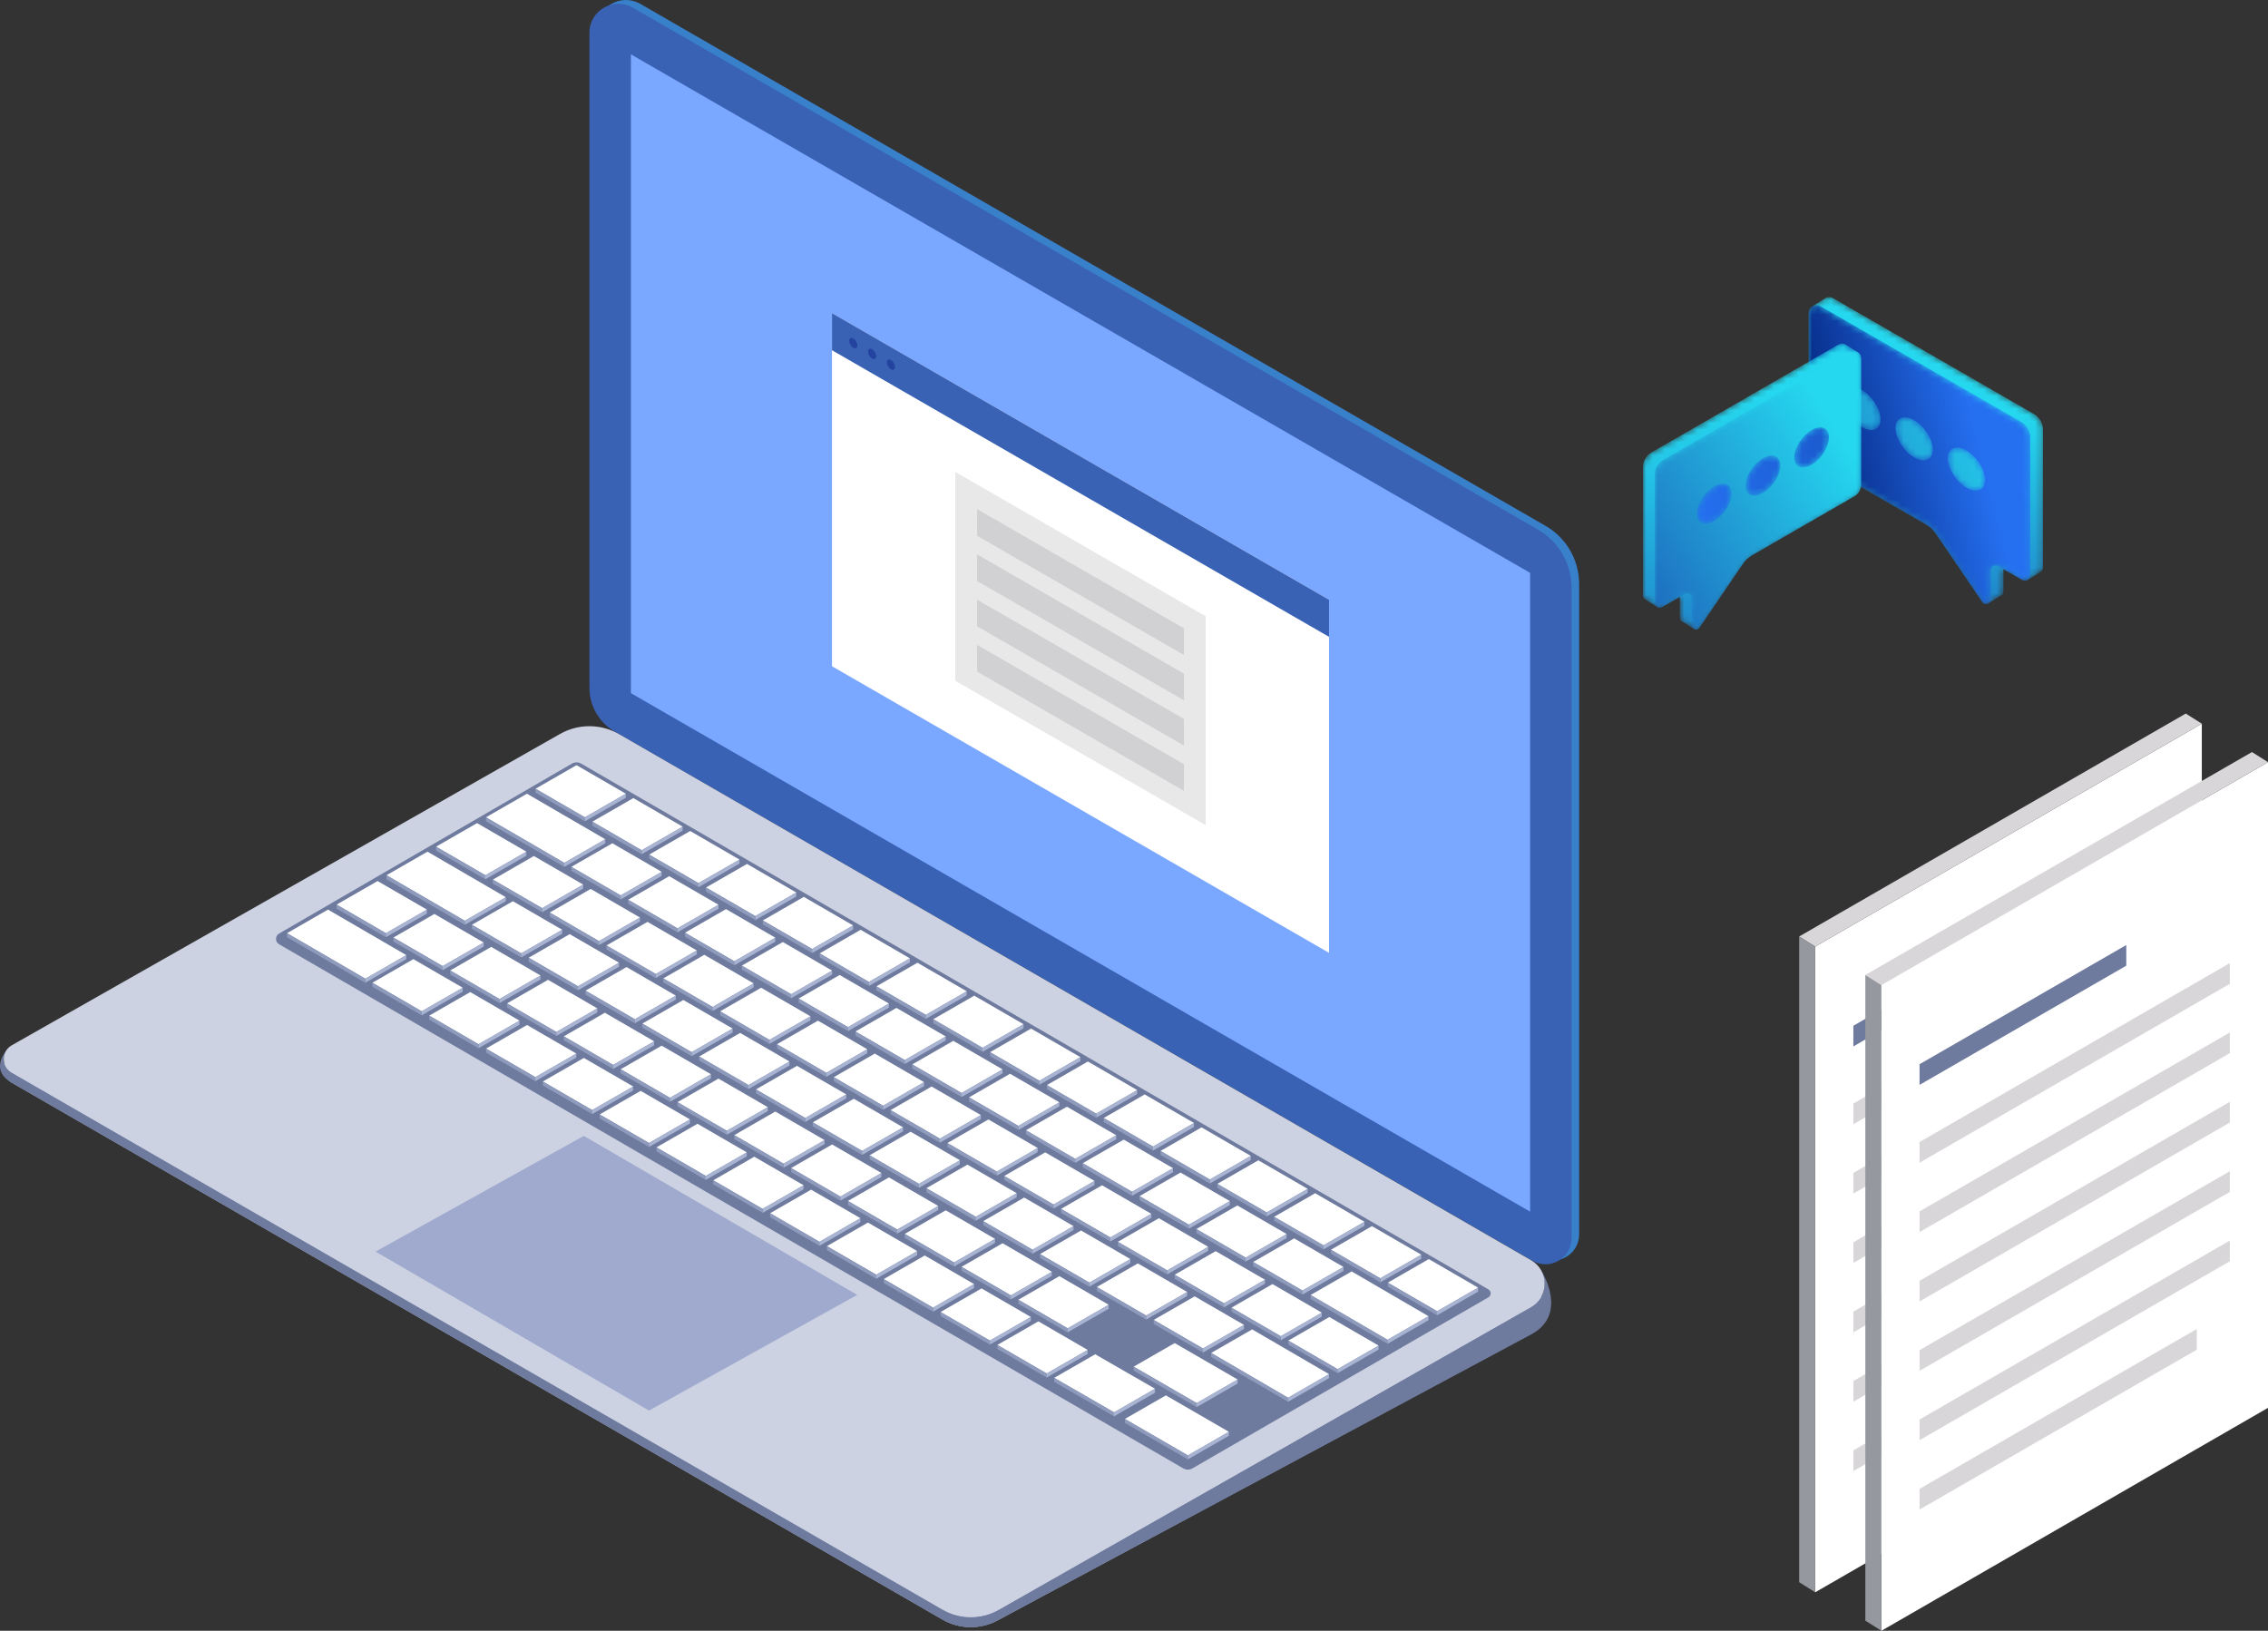 <?xml version="1.0" encoding="UTF-8"?>
<svg width="356px" height="256px" viewBox="0 0 356 256" version="1.1" xmlns="http://www.w3.org/2000/svg" xmlns:xlink="http://www.w3.org/1999/xlink">
    <rect x="0" y="0" width="356" height="256" fill="#333333" stroke="none"/>
    <title>release-notes-icon</title>
    <defs>
        <path d="M2.562,0.198 C2.534,0.212 2.511,0.23 2.484,0.246 C2.456,0.261 2.435,0.278 2.408,0.294 C2.382,0.309 2.358,0.326 2.332,0.342 C2.304,0.357 2.282,0.374 2.255,0.39 C2.227,0.406 2.206,0.422 2.178,0.438 C2.151,0.452 2.13,0.47 2.102,0.486 C2.074,0.502 2.052,0.518 2.026,0.535 C1.998,0.551 1.975,0.567 1.95,0.583 C1.922,0.599 1.899,0.615 1.874,0.631 C1.844,0.647 1.823,0.663 1.795,0.679 C1.768,0.695 1.747,0.711 1.72,0.727 C1.692,0.743 1.67,0.758 1.643,0.774 C1.615,0.79 1.594,0.806 1.566,0.825 C1.539,0.838 1.518,0.856 1.49,0.873 C1.462,0.888 1.44,0.904 1.414,0.921 C1.386,0.935 1.364,0.951 1.338,0.967 C1.31,0.983 1.288,0.999 1.26,1.017 C1.232,1.031 1.211,1.047 1.183,1.065 C1.156,1.079 1.134,1.095 1.108,1.112 C1.08,1.127 1.058,1.143 1.031,1.162 C1.003,1.176 0.981,1.192 0.953,1.21 C0.927,1.224 0.905,1.24 0.877,1.257 C0.849,1.272 0.828,1.288 0.801,1.305 C0.775,1.32 0.751,1.336 0.725,1.353 C0.697,1.368 0.676,1.384 0.648,1.401 C0.273,1.601 0,1.983 0,2.468 L0,23.755 C0,24.57 0.435,25.322 1.14,25.73 L18.41,35.689 C19.012,36.036 19.527,36.515 19.918,37.087 L27.259,47.885 C27.478,48.207 27.844,48.249 28.138,48.121 C28.167,48.112 28.187,48.084 28.214,48.074 C28.245,48.063 28.262,48.036 28.291,48.024 C28.319,48.016 28.339,47.988 28.367,47.976 C28.397,47.968 28.415,47.94 28.443,47.928 C28.474,47.92 28.493,47.893 28.521,47.881 C28.55,47.871 28.569,47.845 28.597,47.833 C28.626,47.823 28.645,47.795 28.674,47.785 C28.702,47.775 28.722,47.747 28.75,47.737 C28.779,47.728 28.798,47.7 28.826,47.688 C28.857,47.68 28.874,47.652 28.903,47.64 C28.933,47.632 28.951,47.604 28.979,47.592 C29.009,47.584 29.027,47.556 29.055,47.544 C29.086,47.535 29.105,47.508 29.133,47.496 C29.162,47.487 29.181,47.459 29.209,47.447 C29.239,47.439 29.257,47.411 29.286,47.398 C29.315,47.391 29.334,47.363 29.362,47.351 C29.391,47.343 29.411,47.315 29.438,47.303 C29.469,47.295 29.486,47.267 29.515,47.254 C29.545,47.246 29.563,47.219 29.591,47.206 C29.621,47.198 29.639,47.171 29.667,47.158 C29.698,47.15 29.715,47.122 29.745,47.11 C29.774,47.102 29.793,47.074 29.821,47.061 C29.85,47.053 29.869,47.026 29.898,47.013 C29.926,47.005 29.946,46.978 29.974,46.965 C30.003,46.957 30.022,46.93 30.05,46.917 C30.332,46.832 30.564,46.587 30.564,46.231 L30.564,42.699 L33.543,44.415 C33.837,44.584 34.163,44.543 34.412,44.378 C34.439,44.364 34.463,44.348 34.488,44.33 C34.515,44.316 34.538,44.3 34.564,44.281 C34.592,44.268 34.615,44.25 34.642,44.233 C34.668,44.22 34.691,44.203 34.718,44.185 C34.744,44.172 34.768,44.155 34.795,44.137 C34.822,44.123 34.844,44.107 34.87,44.089 C34.898,44.076 34.92,44.059 34.947,44.042 C34.975,44.028 34.998,44.011 35.024,43.994 C35.051,43.979 35.075,43.963 35.1,43.944 C35.127,43.93 35.151,43.914 35.178,43.897 C35.204,43.882 35.227,43.866 35.254,43.847 C35.28,43.834 35.304,43.818 35.33,43.801 C35.356,43.787 35.38,43.77 35.407,43.753 C35.434,43.738 35.456,43.722 35.482,43.704 C35.51,43.69 35.532,43.674 35.559,43.656 C35.587,43.641 35.61,43.625 35.636,43.608 C35.663,43.593 35.687,43.577 35.712,43.56 C35.739,43.545 35.762,43.528 35.787,43.512 C35.816,43.497 35.839,43.48 35.864,43.464 C35.892,43.449 35.915,43.432 35.942,43.416 C35.968,43.401 35.992,43.386 36.019,43.368 C36.046,43.354 36.07,43.336 36.094,43.319 C36.122,43.304 36.144,43.287 36.17,43.271 C36.199,43.256 36.222,43.239 36.249,43.223 C36.275,43.209 36.299,43.191 36.325,43.175 C36.583,43.041 36.778,42.781 36.778,42.447 L36.778,20.836 C36.778,19.802 36.226,18.846 35.327,18.33 L3.822,0.16 C3.63,0.049 3.427,0 3.23,0 C2.991,0 2.759,0.072 2.562,0.198 Z" id="path-1"></path>
        <linearGradient x1="51.731%" y1="32.902%" x2="38.147%" y2="140.01%" id="linearGradient-3">
            <stop stop-color="#25D8EF" offset="0%"></stop>
            <stop stop-color="#1B49AF" offset="100%"></stop>
        </linearGradient>
        <path d="M3.79017134e-14,1.222 L3.79017134e-14,22.508 C3.79017134e-14,23.323 0.435,24.075 1.14,24.483 L18.41,34.442 C19.012,34.789 19.527,35.268 19.918,35.841 L27.259,46.638 C27.658,47.225 28.574,46.942 28.574,46.236 L28.574,41.613 C28.574,41.032 29.206,40.667 29.711,40.958 L33.543,43.169 C34.096,43.487 34.787,43.089 34.787,42.451 L34.787,20.84 C34.787,19.807 34.235,18.852 33.34,18.334 L1.832,0.166 C1.635,0.052 1.427,0 1.223,0 C0.585,0 3.79017134e-14,0.51 3.79017134e-14,1.222 Z" id="path-4"></path>
        <linearGradient x1="74.936%" y1="39.775%" x2="-1.887%" y2="66.414%" id="linearGradient-6">
            <stop stop-color="#2570F1" offset="0%"></stop>
            <stop stop-color="#001C6F" offset="100%"></stop>
        </linearGradient>
        <path d="M0,1.682 C0,3.293 1.31,5.36 2.926,6.297 C4.541,7.231 5.852,6.683 5.852,5.07 C5.852,3.457 4.541,1.393 2.926,0.456 C2.391,0.148 1.891,0 1.459,0 C0.587,0 0,0.603 0,1.682 Z M8.209,6.437 C8.209,8.048 9.52,10.115 11.135,11.05 C12.751,11.985 14.061,11.436 14.061,9.826 C14.061,8.213 12.751,6.146 11.135,5.212 C10.6,4.902 10.099,4.755 9.668,4.755 C8.796,4.755 8.209,5.357 8.209,6.437 Z M16.417,11.191 C16.417,12.802 17.728,14.869 19.344,15.804 C20.961,16.739 22.27,16.192 22.27,14.579 C22.27,12.967 20.961,10.901 19.344,9.965 C18.81,9.657 18.308,9.509 17.878,9.509 C17.005,9.509 16.417,10.112 16.417,11.191 Z" id="path-7"></path>
        <linearGradient x1="129.527%" y1="26.996%" x2="-149.538%" y2="107.719%" id="linearGradient-9">
            <stop stop-color="#25D8EF" offset="0%"></stop>
            <stop stop-color="#1B49AF" offset="100%"></stop>
        </linearGradient>
        <path d="M30.689,0.15 L1.351,17.07 C0.516,17.55 0,18.441 0,19.401 L0,39.527 C0,39.837 0.18,40.08 0.423,40.204 C0.448,40.22 0.469,40.236 0.495,40.249 C0.517,40.265 0.54,40.28 0.565,40.294 C0.589,40.31 0.611,40.325 0.636,40.338 C0.661,40.356 0.683,40.372 0.708,40.384 C0.733,40.399 0.755,40.415 0.78,40.429 C0.804,40.445 0.825,40.459 0.851,40.474 C0.875,40.49 0.896,40.505 0.923,40.518 C0.947,40.535 0.968,40.551 0.993,40.563 C1.017,40.579 1.039,40.595 1.064,40.608 C1.088,40.624 1.11,40.639 1.136,40.654 C1.16,40.67 1.18,40.684 1.207,40.696 C1.231,40.712 1.252,40.729 1.279,40.743 C1.302,40.757 1.323,40.773 1.348,40.787 C1.374,40.803 1.394,40.817 1.42,40.832 C1.444,40.848 1.466,40.863 1.492,40.876 C1.515,40.892 1.536,40.908 1.562,40.922 C1.587,40.937 1.608,40.953 1.634,40.966 C1.658,40.982 1.68,40.997 1.706,41.012 C1.728,41.028 1.752,41.042 1.776,41.055 C1.8,41.071 1.822,41.089 1.848,41.101 C1.872,41.117 1.894,41.133 1.92,41.146 C1.943,41.162 1.966,41.177 1.99,41.191 C2.015,41.207 2.035,41.222 2.062,41.235 C2.087,41.251 2.107,41.267 2.134,41.28 C2.156,41.296 2.179,41.312 2.204,41.326 C2.435,41.479 2.738,41.517 3.012,41.36 L5.786,39.761 L5.786,43.049 C5.786,43.382 6.004,43.61 6.265,43.689 C6.29,43.701 6.309,43.726 6.337,43.734 C6.362,43.746 6.38,43.771 6.409,43.779 C6.434,43.79 6.452,43.817 6.48,43.823 C6.505,43.835 6.522,43.861 6.55,43.869 C6.577,43.881 6.594,43.906 6.622,43.914 C6.649,43.926 6.665,43.95 6.693,43.959 C6.718,43.97 6.736,43.995 6.764,44.003 C6.79,44.015 6.808,44.039 6.836,44.048 C6.862,44.06 6.878,44.084 6.908,44.093 C6.933,44.105 6.949,44.129 6.977,44.137 C7.004,44.148 7.022,44.175 7.049,44.183 C7.076,44.193 7.093,44.219 7.12,44.228 C7.146,44.238 7.164,44.264 7.19,44.273 C7.217,44.284 7.236,44.309 7.263,44.316 C7.288,44.328 7.308,44.354 7.333,44.361 C7.36,44.373 7.377,44.398 7.405,44.407 C7.432,44.418 7.449,44.443 7.477,44.451 C7.501,44.463 7.521,44.489 7.548,44.495 C7.575,44.507 7.592,44.534 7.62,44.541 C7.645,44.553 7.663,44.576 7.691,44.586 C7.716,44.598 7.735,44.623 7.761,44.631 C7.788,44.643 7.804,44.667 7.833,44.675 C7.86,44.687 7.876,44.711 7.904,44.72 C7.929,44.732 7.948,44.756 7.975,44.767 C8.001,44.777 8.017,44.803 8.047,44.811 C8.32,44.93 8.661,44.891 8.864,44.59 L15.7,34.538 C16.064,34.002 16.544,33.556 17.104,33.234 L33.185,23.962 C33.843,23.581 34.25,22.88 34.25,22.12 L34.25,2.299 C34.25,1.848 33.992,1.493 33.643,1.305 C33.619,1.291 33.597,1.275 33.571,1.261 C33.548,1.246 33.525,1.231 33.501,1.216 C33.476,1.2 33.456,1.186 33.429,1.172 C33.404,1.156 33.384,1.14 33.357,1.126 C33.333,1.112 33.312,1.095 33.288,1.082 C33.263,1.066 33.241,1.051 33.216,1.037 C33.191,1.021 33.171,1.006 33.144,0.993 C33.12,0.977 33.099,0.961 33.075,0.946 C33.049,0.933 33.028,0.916 33.003,0.902 C32.979,0.886 32.957,0.872 32.931,0.86 C32.907,0.841 32.885,0.826 32.86,0.814 C32.835,0.798 32.815,0.781 32.789,0.768 C32.765,0.753 32.741,0.737 32.717,0.724 C32.693,0.708 32.672,0.693 32.647,0.68 C32.621,0.664 32.6,0.648 32.575,0.635 C32.551,0.619 32.528,0.603 32.504,0.588 C32.479,0.574 32.459,0.559 32.432,0.544 C32.407,0.528 32.387,0.514 32.36,0.5 C32.336,0.483 32.315,0.468 32.291,0.455 C32.265,0.439 32.244,0.423 32.219,0.409 C32.193,0.394 32.173,0.378 32.147,0.365 C32.123,0.349 32.101,0.334 32.076,0.321 C32.052,0.303 32.03,0.289 32.005,0.274 C31.98,0.259 31.96,0.244 31.933,0.23 C31.909,0.214 31.888,0.2 31.862,0.185 C31.678,0.068 31.462,-3.78202254e-14 31.241,-3.78202254e-14 C31.057,-3.78202254e-14 30.868,0.047 30.689,0.15 Z" id="path-10"></path>
        <linearGradient x1="45.887%" y1="18.537%" x2="65.861%" y2="154.683%" id="linearGradient-12">
            <stop stop-color="#25D8EF" offset="0%"></stop>
            <stop stop-color="#1B49AF" offset="100%"></stop>
        </linearGradient>
        <path d="M30.688,0.154 L1.351,17.074 C0.515,17.556 0,18.443 0,19.407 L0,39.531 C0,40.124 0.644,40.494 1.16,40.199 L4.727,38.14 C5.2,37.869 5.786,38.208 5.786,38.751 L5.786,43.054 C5.786,43.713 6.641,43.975 7.012,43.428 L13.848,33.376 C14.212,32.84 14.692,32.394 15.252,32.072 L31.333,22.8 C31.99,22.419 32.397,21.718 32.397,20.958 L32.397,1.138 C32.397,0.475 31.85,0.001 31.256,0 C31.066,0 30.872,0.049 30.688,0.154 Z" id="path-13"></path>
        <linearGradient x1="83.631%" y1="22.25%" x2="-27.054%" y2="118.613%" id="linearGradient-15">
            <stop stop-color="#25D8EF" offset="0%"></stop>
            <stop stop-color="#1B49AF" offset="100%"></stop>
        </linearGradient>
        <path d="M18.015,0.426 C16.508,1.297 15.29,3.22 15.29,4.721 C15.29,6.222 16.508,6.735 18.015,5.862 C19.518,4.991 20.738,3.069 20.738,1.565 C20.738,0.562 20.191,0 19.38,0 C18.979,0 18.512,0.137 18.015,0.426 Z M10.37,4.852 C8.864,5.723 7.645,7.646 7.645,9.148 C7.645,10.651 8.864,11.159 10.37,10.289 C11.874,9.417 13.094,7.493 13.094,5.992 C13.094,4.989 12.547,4.427 11.734,4.427 C11.332,4.427 10.867,4.564 10.37,4.852 Z M2.724,9.279 C1.222,10.15 0,12.075 0,13.574 C0,15.077 1.222,15.586 2.724,14.716 C4.229,13.844 5.449,11.922 5.449,10.421 C5.449,9.416 4.902,8.854 4.09,8.854 C3.689,8.854 3.222,8.991 2.724,9.279 Z" id="path-16"></path>
        <linearGradient x1="-8.462%" y1="59.018%" x2="418.478%" y2="-6.805%" id="linearGradient-18">
            <stop stop-color="#2570F1" offset="0%"></stop>
            <stop stop-color="#001C6F" offset="100%"></stop>
        </linearGradient>
    </defs>
    <g id="GRAP-2552" stroke="none" stroke-width="1" fill="none" fill-rule="evenodd">
        <g id="GRAP-2552-Support-Page-v2" transform="translate(-982, -2874)">
            <g id="release-notes" transform="translate(0, 2822)">
                <g id="release-notes-icon" transform="translate(982, 52)">
                    <path d="M87.854,119.446 L1.831,165.676 C0.185,166.623 0.184,168.993 1.828,169.943 L147.948,254.238 C150.691,255.819 154.071,255.82 156.815,254.238 L240.34,209.359 C243.163,207.733 243.163,203.665 240.34,202.036 L97.181,119.451 C94.296,117.786 90.74,117.785 87.854,119.446" id="Fill-1" fill="#CCD2E2"></path>
                    <path d="M93.7,4.545 L93.7,107.372 C93.7,110.216 95.22,112.844 97.686,114.267 L241.707,197.321 C244.446,198.9 247.869,196.928 247.869,193.773 L247.869,91.661 C247.869,87.903 245.862,84.43 242.6,82.55 L100.524,0.616 C97.493,-1.133 93.7,1.051 93.7,4.545" id="Fill-2" fill="#3980CA"></path>
                    <path d="M92.519,5.136 L92.519,107.963 C92.519,110.807 94.039,113.435 96.505,114.857 L240.525,197.912 C243.265,199.492 246.688,197.52 246.688,194.365 L246.688,92.252 C246.688,88.494 244.681,85.021 241.419,83.141 L99.343,1.207 C96.311,-0.543 92.519,1.642 92.519,5.136" id="Fill-3" fill="#3962B5"></path>
                    <path d="M242.068,199.719 L242.059,199.767 C242.894,201.635 242.342,204.005 240.34,205.159 L156.815,252.661 C154.073,254.243 150.692,254.242 147.948,252.66 L1.829,168.365 C0.489,167.592 0.261,165.886 1.106,164.763 C0.307,165.741 -1.244,168.219 1.829,169.967 L147.948,254.261 C150.692,255.844 154.073,255.844 156.815,254.262 L240.34,209.479 C246.208,206.351 242.068,199.719 242.068,199.719" id="Fill-4" fill="#6F7B9E"></path>
                    <path d="M87.854,115.245 L1.831,164.1 C0.185,165.047 0.184,167.417 1.828,168.366 L147.948,252.661 C150.691,254.243 154.071,254.243 156.815,252.662 L240.34,205.158 C243.163,203.531 243.163,199.464 240.34,197.835 L97.181,115.249 C94.296,113.585 90.74,113.583 87.854,115.245" id="Fill-5" fill="#CCD2E2"></path>
                    <polygon id="Fill-6" fill="#9FAACE" points="134.56 203.272 91.638 178.312 58.951 196.474 101.874 221.433"></polygon>
                    <polygon id="Fill-7" fill="#7AA7FF" points="99.032 108.811 99.032 8.532 240.176 89.927 240.176 190.205"></polygon>
                    <path d="M43.81,146.547 L89.78,119.867 C90.225,119.611 90.773,119.609 91.217,119.867 L233.63,202.408 C234.11,202.686 234.11,203.379 233.628,203.658 L187.167,230.509 C186.723,230.766 186.177,230.765 185.734,230.509 L43.81,148.233 C43.164,147.857 43.164,146.923 43.81,146.547" id="Fill-8" fill="#6F7B9E"></path>
                    <polygon id="Fill-10" fill="#FFFFFF" points="63.777 149.938 51.485 142.789 45.05 146.49 57.343 153.638"></polygon>
                    <polygon id="Fill-11" fill="#A9B4D3" points="57.343 153.639 57.343 154.269 63.777 150.566 63.777 149.938"></polygon>
                    <polygon id="Fill-12" fill="#8F9BBC" points="57.343 154.269 57.343 153.638 45.05 146.49 45.05 147.12"></polygon>
                    <polygon id="Fill-13" fill="#FFFFFF" points="72.628 155.051 64.889 150.567 58.455 154.269 66.193 158.752"></polygon>
                    <polygon id="Fill-14" fill="#A9B4D3" points="66.193 158.752 66.193 159.382 72.627 155.68 72.627 155.052"></polygon>
                    <polygon id="Fill-15" fill="#8F9BBC" points="66.193 159.381 66.193 158.752 58.454 154.269 58.454 154.898"></polygon>
                    <polygon id="Fill-16" fill="#FFFFFF" points="81.546 160.219 73.807 155.736 67.373 159.437 75.111 163.921"></polygon>
                    <polygon id="Fill-17" fill="#A9B4D3" points="75.111 163.922 75.111 164.551 81.545 160.849 81.545 160.22"></polygon>
                    <polygon id="Fill-18" fill="#8F9BBC" points="75.111 164.551 75.111 163.921 67.372 159.437 67.372 160.067"></polygon>
                    <polygon id="Fill-19" fill="#FFFFFF" points="90.464 165.389 82.727 160.904 76.291 164.606 84.029 169.091"></polygon>
                    <polygon id="Fill-20" fill="#A9B4D3" points="84.029 169.091 84.029 169.72 90.464 166.017 90.464 165.389"></polygon>
                    <polygon id="Fill-21" fill="#8F9BBC" points="84.029 169.72 84.029 169.091 76.291 164.606 76.291 165.236"></polygon>
                    <polygon id="Fill-22" fill="#FFFFFF" points="99.383 170.558 91.645 166.074 85.21 169.776 92.948 174.259"></polygon>
                    <polygon id="Fill-23" fill="#A9B4D3" points="92.947 174.259 92.947 174.89 99.383 171.187 99.383 170.558"></polygon>
                    <polygon id="Fill-24" fill="#8F9BBC" points="92.947 174.889 92.947 174.259 85.21 169.775 85.21 170.405"></polygon>
                    <polygon id="Fill-25" fill="#FFFFFF" points="108.301 175.726 100.563 171.243 94.128 174.945 101.867 179.428"></polygon>
                    <polygon id="Fill-26" fill="#A9B4D3" points="101.867 179.428 101.867 180.058 108.301 176.356 108.301 175.727"></polygon>
                    <polygon id="Fill-27" fill="#8F9BBC" points="101.867 180.057 101.867 179.428 94.128 174.945 94.128 175.574"></polygon>
                    <polygon id="Fill-28" fill="#FFFFFF" points="117.219 180.896 109.481 176.413 103.046 180.113 110.785 184.598"></polygon>
                    <polygon id="Fill-29" fill="#A9B4D3" points="110.785 184.598 110.785 185.227 117.219 181.524 117.219 180.896"></polygon>
                    <polygon id="Fill-30" fill="#8F9BBC" points="110.785 185.227 110.785 184.597 103.046 180.113 103.046 180.744"></polygon>
                    <polygon id="Fill-31" fill="#FFFFFF" points="98.236 124.598 90.497 120.115 84.063 123.817 91.801 128.3"></polygon>
                    <polygon id="Fill-32" fill="#A9B4D3" points="91.801 128.3 91.801 128.931 98.236 125.227 98.236 124.598"></polygon>
                    <polygon id="Fill-33" fill="#8F9BBC" points="91.801 128.93 91.801 128.299 84.063 123.816 84.063 124.446"></polygon>
                    <polygon id="Fill-34" fill="#FFFFFF" points="107.154 129.767 99.415 125.284 92.981 128.985 100.72 133.469"></polygon>
                    <polygon id="Fill-35" fill="#A9B4D3" points="100.719 133.469 100.719 134.099 107.154 130.395 107.154 129.767"></polygon>
                    <polygon id="Fill-36" fill="#8F9BBC" points="100.719 134.098 100.719 133.469 92.981 128.984 92.981 129.615"></polygon>
                    <polygon id="Fill-37" fill="#FFFFFF" points="116.072 134.936 108.335 130.452 101.9 134.154 109.638 138.637"></polygon>
                    <polygon id="Fill-38" fill="#A9B4D3" points="109.637 138.637 109.637 139.268 116.072 135.565 116.072 134.937"></polygon>
                    <polygon id="Fill-39" fill="#8F9BBC" points="109.637 139.268 109.637 138.637 101.9 134.154 101.9 134.783"></polygon>
                    <polygon id="Fill-40" fill="#FFFFFF" points="124.99 140.106 117.253 135.621 110.819 139.323 118.556 143.806"></polygon>
                    <polygon id="Fill-41" fill="#A9B4D3" points="118.556 143.807 118.556 144.437 124.99 140.734 124.99 140.106"></polygon>
                    <polygon id="Fill-42" fill="#8F9BBC" points="118.556 144.437 118.556 143.806 110.818 139.323 110.818 139.953"></polygon>
                    <polygon id="Fill-43" fill="#FFFFFF" points="133.908 145.274 126.171 140.791 119.737 144.493 127.475 148.976"></polygon>
                    <polygon id="Fill-44" fill="#A9B4D3" points="127.475 148.976 127.475 149.606 133.908 145.904 133.908 145.274"></polygon>
                    <polygon id="Fill-45" fill="#8F9BBC" points="127.475 149.605 127.475 148.976 119.736 144.493 119.736 145.122"></polygon>
                    <polygon id="Fill-46" fill="#FFFFFF" points="142.828 150.443 135.09 145.96 128.655 149.661 136.394 154.145"></polygon>
                    <polygon id="Fill-47" fill="#A9B4D3" points="136.393 154.146 136.393 154.775 142.827 151.072 142.827 150.444"></polygon>
                    <polygon id="Fill-48" fill="#8F9BBC" points="136.393 154.774 136.393 154.145 128.654 149.661 128.654 150.29"></polygon>
                    <polygon id="Fill-49" fill="#FFFFFF" points="151.746 155.613 144.007 151.128 137.573 154.83 145.311 159.313"></polygon>
                    <polygon id="Fill-50" fill="#A9B4D3" points="145.311 159.314 145.311 159.944 151.746 156.241 151.746 155.613"></polygon>
                    <polygon id="Fill-51" fill="#8F9BBC" points="145.311 159.944 145.311 159.313 137.573 154.83 137.573 155.459"></polygon>
                    <polygon id="Fill-52" fill="#FFFFFF" points="160.665 160.782 152.926 156.298 146.492 160 154.23 164.483"></polygon>
                    <polygon id="Fill-53" fill="#A9B4D3" points="154.229 164.483 154.229 165.114 160.663 161.41 160.663 160.782"></polygon>
                    <polygon id="Fill-54" fill="#8F9BBC" points="154.229 165.113 154.229 164.482 146.49 159.999 146.49 160.629"></polygon>
                    <polygon id="Fill-55" fill="#FFFFFF" points="169.582 165.95 161.843 161.467 155.409 165.168 163.148 169.652"></polygon>
                    <polygon id="Fill-56" fill="#A9B4D3" points="163.148 169.652 163.148 170.282 169.582 166.58 169.582 165.95"></polygon>
                    <polygon id="Fill-57" fill="#8F9BBC" points="163.148 170.281 163.148 169.652 155.409 165.167 155.409 165.798"></polygon>
                    <polygon id="Fill-58" fill="#FFFFFF" points="178.501 171.119 170.764 166.636 164.329 170.337 172.066 174.821"></polygon>
                    <polygon id="Fill-59" fill="#A9B4D3" points="172.065 174.822 172.065 175.451 178.499 171.748 178.499 171.12"></polygon>
                    <polygon id="Fill-60" fill="#8F9BBC" points="172.065 175.451 172.065 174.821 164.328 170.337 164.328 170.966"></polygon>
                    <polygon id="Fill-61" fill="#FFFFFF" points="187.418 176.289 179.681 171.804 173.247 175.506 180.984 179.99"></polygon>
                    <polygon id="Fill-62" fill="#A9B4D3" points="180.984 179.99 180.984 180.621 187.418 176.917 187.418 176.289"></polygon>
                    <polygon id="Fill-63" fill="#8F9BBC" points="180.984 180.62 180.984 179.989 173.247 175.506 173.247 176.136"></polygon>
                    <polygon id="Fill-64" fill="#FFFFFF" points="196.337 181.457 188.6 176.974 182.165 180.676 189.903 185.159"></polygon>
                    <polygon id="Fill-65" fill="#A9B4D3" points="189.901 185.159 189.901 185.79 196.336 182.087 196.336 181.457"></polygon>
                    <polygon id="Fill-66" fill="#8F9BBC" points="189.901 185.789 189.901 185.159 182.164 180.676 182.164 181.305"></polygon>
                    <polygon id="Fill-67" fill="#FFFFFF" points="205.256 186.626 197.517 182.143 191.083 185.844 198.821 190.328"></polygon>
                    <polygon id="Fill-68" fill="#A9B4D3" points="198.821 190.329 198.821 190.958 205.256 187.255 205.256 186.627"></polygon>
                    <polygon id="Fill-69" fill="#8F9BBC" points="198.821 190.958 198.821 190.328 191.083 185.844 191.083 186.474"></polygon>
                    <polygon id="Fill-70" fill="#FFFFFF" points="214.175 191.796 206.436 187.311 200.002 191.013 207.74 195.496"></polygon>
                    <polygon id="Fill-71" fill="#A9B4D3" points="207.739 195.497 207.739 196.127 214.173 192.424 214.173 191.796"></polygon>
                    <polygon id="Fill-72" fill="#8F9BBC" points="207.739 196.127 207.739 195.496 200 191.013 200 191.643"></polygon>
                    <polygon id="Fill-73" fill="#FFFFFF" points="223.092 196.965 215.353 192.481 208.919 196.183 216.658 200.666"></polygon>
                    <polygon id="Fill-74" fill="#A9B4D3" points="216.658 200.666 216.658 201.297 223.092 197.593 223.092 196.965"></polygon>
                    <polygon id="Fill-75" fill="#8F9BBC" points="216.658 201.296 216.658 200.665 208.919 196.182 208.919 196.812"></polygon>
                    <polygon id="Fill-76" fill="#FFFFFF" points="232.011 202.133 224.272 197.65 217.838 201.351 225.576 205.835"></polygon>
                    <polygon id="Fill-77" fill="#A9B4D3" points="225.575 205.835 225.575 206.465 232.009 202.763 232.009 202.134"></polygon>
                    <polygon id="Fill-78" fill="#8F9BBC" points="225.575 206.464 225.575 205.835 217.836 201.351 217.836 201.981"></polygon>
                    <polygon id="Fill-79" fill="#FFFFFF" points="95.009 131.746 82.715 124.598 76.28 128.3 88.574 135.448"></polygon>
                    <polygon id="Fill-80" fill="#A9B4D3" points="88.574 135.448 88.574 136.078 95.009 132.376 95.009 131.746"></polygon>
                    <polygon id="Fill-81" fill="#8F9BBC" points="88.574 136.077 88.574 135.448 76.28 128.299 76.28 128.93"></polygon>
                    <polygon id="Fill-82" fill="#FFFFFF" points="103.859 136.86 96.121 132.377 89.686 136.077 97.425 140.562"></polygon>
                    <polygon id="Fill-83" fill="#A9B4D3" points="97.425 140.562 97.425 141.191 103.859 137.489 103.859 136.86"></polygon>
                    <polygon id="Fill-84" fill="#8F9BBC" points="97.425 141.191 97.425 140.561 89.686 136.077 89.686 136.708"></polygon>
                    <polygon id="Fill-85" fill="#FFFFFF" points="112.777 142.029 105.039 137.545 98.604 141.247 106.343 145.731"></polygon>
                    <polygon id="Fill-86" fill="#A9B4D3" points="106.343 145.731 106.343 146.361 112.777 142.657 112.777 142.029"></polygon>
                    <polygon id="Fill-87" fill="#8F9BBC" points="106.343 146.36 106.343 145.731 98.604 141.246 98.604 141.877"></polygon>
                    <polygon id="Fill-88" fill="#FFFFFF" points="121.695 147.198 113.957 142.714 107.522 146.416 115.261 150.899"></polygon>
                    <polygon id="Fill-89" fill="#A9B4D3" points="115.261 150.899 115.261 151.53 121.695 147.827 121.695 147.199"></polygon>
                    <polygon id="Fill-90" fill="#8F9BBC" points="115.261 151.53 115.261 150.899 107.522 146.416 107.522 147.045"></polygon>
                    <polygon id="Fill-91" fill="#FFFFFF" points="130.613 152.366 122.875 147.883 116.442 151.584 124.179 156.068"></polygon>
                    <polygon id="Fill-92" fill="#A9B4D3" points="124.179 156.069 124.179 156.698 130.613 152.996 130.613 152.367"></polygon>
                    <polygon id="Fill-93" fill="#8F9BBC" points="124.179 156.698 124.179 156.068 116.442 151.584 116.442 152.215"></polygon>
                    <polygon id="Fill-94" fill="#FFFFFF" points="139.532 157.536 131.793 153.053 125.36 156.753 133.097 161.238"></polygon>
                    <polygon id="Fill-95" fill="#A9B4D3" points="133.097 161.238 133.097 161.868 139.532 158.166 139.532 157.536"></polygon>
                    <polygon id="Fill-96" fill="#8F9BBC" points="133.097 161.867 133.097 161.238 125.36 156.753 125.36 157.384"></polygon>
                    <polygon id="Fill-97" fill="#FFFFFF" points="148.449 162.705 140.712 158.221 134.278 161.923 142.015 166.406"></polygon>
                    <polygon id="Fill-98" fill="#A9B4D3" points="142.015 166.406 142.015 167.037 148.449 163.334 148.449 162.706"></polygon>
                    <polygon id="Fill-99" fill="#8F9BBC" points="142.015 167.037 142.015 166.406 134.278 161.923 134.278 162.552"></polygon>
                    <polygon id="Fill-100" fill="#FFFFFF" points="157.369 167.873 149.631 163.39 143.196 167.092 150.934 171.575"></polygon>
                    <polygon id="Fill-101" fill="#A9B4D3" points="150.934 171.576 150.934 172.206 157.369 168.503 157.369 167.874"></polygon>
                    <polygon id="Fill-102" fill="#8F9BBC" points="150.934 172.206 150.934 171.575 143.196 167.092 143.196 167.721"></polygon>
                    <polygon id="Fill-103" fill="#FFFFFF" points="166.287 173.043 158.548 168.56 152.114 172.26 159.852 176.745"></polygon>
                    <polygon id="Fill-104" fill="#A9B4D3" points="159.852 176.745 159.852 177.374 166.287 173.672 166.287 173.043"></polygon>
                    <polygon id="Fill-105" fill="#8F9BBC" points="159.852 177.374 159.852 176.745 152.114 172.26 152.114 172.891"></polygon>
                    <polygon id="Fill-106" fill="#FFFFFF" points="175.206 178.212 167.467 173.729 161.033 177.43 168.771 181.914"></polygon>
                    <polygon id="Fill-107" fill="#A9B4D3" points="168.771 181.914 168.771 182.544 175.206 178.84 175.206 178.212"></polygon>
                    <polygon id="Fill-108" fill="#8F9BBC" points="168.771 182.543 168.771 181.914 161.033 177.43 161.033 178.06"></polygon>
                    <polygon id="Fill-109" fill="#FFFFFF" points="193.042 188.55 185.303 184.066 178.869 187.768 186.607 192.251"></polygon>
                    <polygon id="Fill-110" fill="#A9B4D3" points="186.607 192.252 186.607 192.881 193.042 189.179 193.042 188.55"></polygon>
                    <polygon id="Fill-111" fill="#8F9BBC" points="186.607 192.881 186.607 192.251 178.869 187.768 178.869 188.398"></polygon>
                    <polygon id="Fill-112" fill="#FFFFFF" points="210.878 198.888 203.141 194.404 196.706 198.106 204.444 202.59"></polygon>
                    <polygon id="Fill-113" fill="#A9B4D3" points="204.444 202.591 204.444 203.22 210.878 199.517 210.878 198.889"></polygon>
                    <polygon id="Fill-114" fill="#8F9BBC" points="204.444 203.22 204.444 202.59 196.706 198.106 196.706 198.735"></polygon>
                    <polygon id="Fill-115" fill="#FFFFFF" points="224.228 206.618 212.161 199.59 205.726 203.291 217.794 210.32"></polygon>
                    <polygon id="Fill-116" fill="#A9B4D3" points="217.792 210.32 217.792 210.949 224.227 207.246 224.227 206.618"></polygon>
                    <polygon id="Fill-117" fill="#8F9BBC" points="217.792 210.949 217.792 210.32 205.725 203.291 205.725 203.922"></polygon>
                    <polygon id="Fill-118" fill="#FFFFFF" points="184.123 183.382 176.384 178.897 169.95 182.599 177.689 187.082"></polygon>
                    <polygon id="Fill-119" fill="#A9B4D3" points="177.689 187.082 177.689 187.713 184.123 184.01 184.123 183.382"></polygon>
                    <polygon id="Fill-120" fill="#8F9BBC" points="177.689 187.713 177.689 187.082 169.95 182.599 169.95 183.228"></polygon>
                    <polygon id="Fill-121" fill="#FFFFFF" points="201.959 193.719 194.221 189.236 187.788 192.937 195.525 197.421"></polygon>
                    <polygon id="Fill-122" fill="#A9B4D3" points="195.525 197.421 195.525 198.051 201.959 194.349 201.959 193.719"></polygon>
                    <polygon id="Fill-123" fill="#8F9BBC" points="195.525 198.05 195.525 197.421 187.788 192.936 187.788 193.567"></polygon>
                    <polygon id="Fill-124" fill="#FFFFFF" points="82.62 133.694 74.882 129.21 68.447 132.912 76.186 137.395"></polygon>
                    <polygon id="Fill-125" fill="#A9B4D3" points="76.185 137.395 76.185 138.026 82.62 134.323 82.62 133.694"></polygon>
                    <polygon id="Fill-126" fill="#8F9BBC" points="76.185 138.025 76.185 137.395 68.447 132.911 68.447 133.541"></polygon>
                    <polygon id="Fill-127" fill="#FFFFFF" points="91.538 138.862 83.8 134.379 77.367 138.081 85.104 142.564"></polygon>
                    <polygon id="Fill-128" fill="#A9B4D3" points="85.104 142.564 85.104 143.194 91.538 139.492 91.538 138.862"></polygon>
                    <polygon id="Fill-129" fill="#8F9BBC" points="85.104 143.193 85.104 142.564 77.366 138.081 77.366 138.71"></polygon>
                    <polygon id="Fill-130" fill="#FFFFFF" points="100.456 144.032 92.719 139.547 86.285 143.249 94.023 147.734"></polygon>
                    <polygon id="Fill-131" fill="#A9B4D3" points="94.023 147.734 94.023 148.363 100.456 144.66 100.456 144.032"></polygon>
                    <polygon id="Fill-132" fill="#8F9BBC" points="94.023 148.363 94.023 147.733 86.284 143.249 86.284 143.878"></polygon>
                    <polygon id="Fill-133" fill="#FFFFFF" points="109.376 149.201 101.637 144.716 95.203 148.418 102.941 152.902"></polygon>
                    <polygon id="Fill-134" fill="#A9B4D3" points="102.941 152.902 102.941 153.533 109.376 149.829 109.376 149.201"></polygon>
                    <polygon id="Fill-135" fill="#8F9BBC" points="102.941 153.532 102.941 152.901 95.203 148.418 95.203 149.048"></polygon>
                    <polygon id="Fill-136" fill="#FFFFFF" points="118.294 154.37 110.555 149.886 104.121 153.588 111.859 158.071"></polygon>
                    <polygon id="Fill-137" fill="#A9B4D3" points="111.859 158.071 111.859 158.702 118.294 154.999 118.294 154.371"></polygon>
                    <polygon id="Fill-138" fill="#8F9BBC" points="111.859 158.702 111.859 158.071 104.121 153.588 104.121 154.217"></polygon>
                    <polygon id="Fill-139" fill="#FFFFFF" points="127.212 159.538 119.473 155.055 113.039 158.757 120.777 163.24"></polygon>
                    <polygon id="Fill-140" fill="#A9B4D3" points="120.777 163.241 120.777 163.87 127.212 160.167 127.212 159.539"></polygon>
                    <polygon id="Fill-141" fill="#8F9BBC" points="120.777 163.87 120.777 163.24 113.039 158.757 113.039 159.387"></polygon>
                    <polygon id="Fill-142" fill="#FFFFFF" points="136.13 164.708 128.391 160.223 121.957 163.925 129.696 168.41"></polygon>
                    <polygon id="Fill-143" fill="#A9B4D3" points="129.695 168.41 129.695 169.039 136.13 165.336 136.13 164.708"></polygon>
                    <polygon id="Fill-144" fill="#8F9BBC" points="129.695 169.039 129.695 168.41 121.957 163.925 121.957 164.555"></polygon>
                    <polygon id="Fill-145" fill="#FFFFFF" points="145.049 169.877 137.31 165.393 130.875 169.095 138.614 173.578"></polygon>
                    <polygon id="Fill-146" fill="#A9B4D3" points="138.613 173.578 138.613 174.209 145.047 170.506 145.047 169.878"></polygon>
                    <polygon id="Fill-147" fill="#8F9BBC" points="138.613 174.208 138.613 173.578 130.875 169.095 130.875 169.724"></polygon>
                    <polygon id="Fill-148" fill="#FFFFFF" points="153.966 175.047 146.228 170.562 139.793 174.264 147.532 178.747"></polygon>
                    <polygon id="Fill-149" fill="#A9B4D3" points="147.532 178.747 147.532 179.377 153.966 175.675 153.966 175.047"></polygon>
                    <polygon id="Fill-150" fill="#8F9BBC" points="147.532 179.376 147.532 178.747 139.793 174.264 139.793 174.893"></polygon>
                    <polygon id="Fill-151" fill="#FFFFFF" points="162.885 180.215 155.148 175.73 148.713 179.432 156.452 183.917"></polygon>
                    <polygon id="Fill-152" fill="#A9B4D3" points="156.451 183.917 156.451 184.546 162.884 180.843 162.884 180.215"></polygon>
                    <polygon id="Fill-153" fill="#8F9BBC" points="156.451 184.546 156.451 183.916 148.712 179.432 148.712 180.063"></polygon>
                    <polygon id="Fill-154" fill="#FFFFFF" points="171.802 185.384 164.065 180.9 157.631 184.602 165.369 189.086"></polygon>
                    <polygon id="Fill-155" fill="#A9B4D3" points="165.369 189.086 165.369 189.716 171.802 186.012 171.802 185.384"></polygon>
                    <polygon id="Fill-156" fill="#8F9BBC" points="165.369 189.715 165.369 189.086 157.631 184.601 157.631 185.231"></polygon>
                    <polygon id="Fill-157" fill="#FFFFFF" points="180.722 190.553 172.984 186.069 166.55 189.771 174.288 194.254"></polygon>
                    <polygon id="Fill-158" fill="#A9B4D3" points="174.287 194.254 174.287 194.885 180.721 191.182 180.721 190.554"></polygon>
                    <polygon id="Fill-159" fill="#8F9BBC" points="174.287 194.885 174.287 194.254 166.548 189.771 166.548 190.4"></polygon>
                    <polygon id="Fill-160" fill="#FFFFFF" points="189.64 195.721 181.901 191.238 175.467 194.94 183.206 199.423"></polygon>
                    <polygon id="Fill-161" fill="#A9B4D3" points="183.206 199.424 183.206 200.053 189.64 196.351 189.64 195.722"></polygon>
                    <polygon id="Fill-162" fill="#8F9BBC" points="183.206 200.053 183.206 199.423 175.467 194.94 175.467 195.57"></polygon>
                    <polygon id="Fill-163" fill="#FFFFFF" points="198.559 200.891 190.82 196.407 184.386 200.108 192.124 204.593"></polygon>
                    <polygon id="Fill-164" fill="#A9B4D3" points="192.123 204.593 192.123 205.223 198.557 201.519 198.557 200.891"></polygon>
                    <polygon id="Fill-165" fill="#8F9BBC" points="192.123 205.222 192.123 204.593 184.384 200.108 184.384 200.738"></polygon>
                    <polygon id="Fill-166" fill="#FFFFFF" points="207.476 206.06 199.738 201.576 193.303 205.278 201.042 209.761"></polygon>
                    <polygon id="Fill-167" fill="#A9B4D3" points="201.042 209.761 201.042 210.392 207.476 206.689 207.476 206.061"></polygon>
                    <polygon id="Fill-168" fill="#8F9BBC" points="201.042 210.391 201.042 209.761 193.303 205.278 193.303 205.907"></polygon>
                    <polygon id="Fill-169" fill="#FFFFFF" points="216.395 211.23 208.658 206.745 202.223 210.447 209.96 214.93"></polygon>
                    <polygon id="Fill-170" fill="#A9B4D3" points="209.959 214.931 209.959 215.56 216.394 211.858 216.394 211.23"></polygon>
                    <polygon id="Fill-171" fill="#8F9BBC" points="209.959 215.56 209.959 214.93 202.222 210.447 202.222 211.076"></polygon>
                    <polygon id="Fill-172" fill="#FFFFFF" points="79.393 140.843 67.1 133.694 60.666 137.395 72.959 144.543"></polygon>
                    <polygon id="Fill-173" fill="#A9B4D3" points="72.958 144.543 72.958 145.174 79.393 141.471 79.393 140.843"></polygon>
                    <polygon id="Fill-174" fill="#8F9BBC" points="72.958 145.174 72.958 144.543 60.666 137.395 60.666 138.025"></polygon>
                    <polygon id="Fill-175" fill="#FFFFFF" points="88.243 145.955 80.505 141.472 74.07 145.174 81.809 149.657"></polygon>
                    <polygon id="Fill-176" fill="#A9B4D3" points="81.809 149.657 81.809 150.288 88.243 146.584 88.243 145.955"></polygon>
                    <polygon id="Fill-177" fill="#8F9BBC" points="81.809 150.287 81.809 149.657 74.07 145.173 74.07 145.803"></polygon>
                    <polygon id="Fill-178" fill="#FFFFFF" points="97.162 151.124 89.423 146.641 82.989 150.342 90.727 154.826"></polygon>
                    <polygon id="Fill-179" fill="#A9B4D3" points="90.727 154.826 90.727 155.456 97.161 151.753 97.161 151.125"></polygon>
                    <polygon id="Fill-180" fill="#8F9BBC" points="90.727 155.455 90.727 154.826 82.988 150.342 82.988 150.972"></polygon>
                    <polygon id="Fill-181" fill="#FFFFFF" points="106.08 156.294 98.341 151.809 91.907 155.511 99.645 159.994"></polygon>
                    <polygon id="Fill-182" fill="#A9B4D3" points="99.645 159.995 99.645 160.625 106.079 156.922 106.079 156.294"></polygon>
                    <polygon id="Fill-183" fill="#8F9BBC" points="99.645 160.625 99.645 159.994 91.906 155.511 91.906 156.14"></polygon>
                    <polygon id="Fill-184" fill="#FFFFFF" points="114.998 161.463 107.259 156.979 100.825 160.681 108.563 165.164"></polygon>
                    <polygon id="Fill-185" fill="#A9B4D3" points="108.563 165.164 108.563 165.795 114.997 162.091 114.997 161.463"></polygon>
                    <polygon id="Fill-186" fill="#8F9BBC" points="108.563 165.794 108.563 165.163 100.825 160.68 100.825 161.31"></polygon>
                    <polygon id="Fill-187" fill="#FFFFFF" points="123.917 166.631 116.178 162.148 109.744 165.85 117.481 170.333"></polygon>
                    <polygon id="Fill-188" fill="#A9B4D3" points="117.481 170.333 117.481 170.963 123.917 167.259 123.917 166.631"></polygon>
                    <polygon id="Fill-189" fill="#8F9BBC" points="117.481 170.962 117.481 170.333 109.744 165.85 109.744 166.479"></polygon>
                    <polygon id="Fill-190" fill="#FFFFFF" points="132.835 171.8 125.097 167.316 118.662 171.018 126.399 175.502"></polygon>
                    <polygon id="Fill-191" fill="#A9B4D3" points="126.399 175.503 126.399 176.132 132.835 172.429 132.835 171.801"></polygon>
                    <polygon id="Fill-192" fill="#8F9BBC" points="126.399 176.132 126.399 175.502 118.662 171.018 118.662 171.647"></polygon>
                    <polygon id="Fill-193" fill="#FFFFFF" points="141.754 176.97 134.015 172.485 127.58 176.187 135.319 180.67"></polygon>
                    <polygon id="Fill-194" fill="#A9B4D3" points="135.319 180.671 135.319 181.301 141.754 177.598 141.754 176.97"></polygon>
                    <polygon id="Fill-195" fill="#8F9BBC" points="135.319 181.301 135.319 180.67 127.58 176.187 127.58 176.817"></polygon>
                    <polygon id="Fill-196" fill="#FFFFFF" points="150.671 182.139 142.932 177.655 136.498 181.357 144.237 185.84"></polygon>
                    <polygon id="Fill-197" fill="#A9B4D3" points="144.237 185.84 144.237 186.471 150.671 182.768 150.671 182.139"></polygon>
                    <polygon id="Fill-198" fill="#8F9BBC" points="144.237 186.47 144.237 185.84 136.498 181.357 136.498 181.986"></polygon>
                    <polygon id="Fill-199" fill="#FFFFFF" points="159.59 187.307 151.851 182.824 145.417 186.525 153.155 191.009"></polygon>
                    <polygon id="Fill-200" fill="#A9B4D3" points="153.155 191.01 153.155 191.639 159.59 187.936 159.59 187.308"></polygon>
                    <polygon id="Fill-201" fill="#8F9BBC" points="153.155 191.638 153.155 191.009 145.417 186.525 145.417 187.155"></polygon>
                    <polygon id="Fill-202" fill="#FFFFFF" points="177.426 197.646 169.689 193.162 163.253 196.864 170.992 201.347"></polygon>
                    <polygon id="Fill-203" fill="#A9B4D3" points="170.992 201.347 170.992 201.978 177.426 198.274 177.426 197.646"></polygon>
                    <polygon id="Fill-204" fill="#8F9BBC" points="170.992 201.977 170.992 201.347 163.253 196.863 163.253 197.493"></polygon>
                    <polygon id="Fill-205" fill="#FFFFFF" points="195.263 207.983 187.525 203.5 181.091 207.201 188.829 211.685"></polygon>
                    <polygon id="Fill-206" fill="#A9B4D3" points="188.829 211.686 188.829 212.315 195.263 208.612 195.263 207.984"></polygon>
                    <polygon id="Fill-207" fill="#8F9BBC" points="188.829 212.315 188.829 211.685 181.091 207.201 181.091 207.832"></polygon>
                    <polygon id="Fill-208" fill="#FFFFFF" points="208.614 215.713 196.546 208.686 190.112 212.386 202.179 219.415"></polygon>
                    <polygon id="Fill-209" fill="#A9B4D3" points="202.178 219.415 202.178 220.045 208.612 216.341 208.612 215.713"></polygon>
                    <polygon id="Fill-210" fill="#8F9BBC" points="202.178 220.044 202.178 219.415 190.111 212.386 190.111 213.017"></polygon>
                    <polygon id="Fill-211" fill="#FFFFFF" points="168.507 192.477 160.769 187.992 154.334 191.694 162.073 196.179"></polygon>
                    <polygon id="Fill-212" fill="#A9B4D3" points="162.073 196.179 162.073 196.808 168.507 193.105 168.507 192.477"></polygon>
                    <polygon id="Fill-213" fill="#8F9BBC" points="162.073 196.808 162.073 196.178 154.334 191.694 154.334 192.323"></polygon>
                    <polygon id="Fill-214" fill="#FFFFFF" points="186.343 202.814 178.606 198.331 172.172 202.033 179.909 206.516"></polygon>
                    <polygon id="Fill-215" fill="#A9B4D3" points="179.909 206.516 179.909 207.146 186.343 203.444 186.343 202.814"></polygon>
                    <polygon id="Fill-216" fill="#8F9BBC" points="179.909 207.145 179.909 206.516 172.172 202.033 172.172 202.662"></polygon>
                    <polygon id="Fill-217" fill="#FFFFFF" points="67.004 142.789 59.267 138.305 52.833 142.007 60.571 146.49"></polygon>
                    <polygon id="Fill-218" fill="#A9B4D3" points="60.571 146.49 60.571 147.121 67.004 143.418 67.004 142.79"></polygon>
                    <polygon id="Fill-219" fill="#8F9BBC" points="60.571 147.12 60.571 146.49 52.832 142.007 52.832 142.636"></polygon>
                    <polygon id="Fill-220" fill="#FFFFFF" points="75.924 147.957 68.185 143.474 61.751 147.176 69.489 151.659"></polygon>
                    <polygon id="Fill-221" fill="#A9B4D3" points="69.489 151.66 69.489 152.289 75.923 148.587 75.923 147.958"></polygon>
                    <polygon id="Fill-222" fill="#8F9BBC" points="69.489 152.288 69.489 151.659 61.751 147.176 61.751 147.805"></polygon>
                    <polygon id="Fill-223" fill="#FFFFFF" points="84.842 153.127 77.103 148.644 70.669 152.344 78.407 156.829"></polygon>
                    <polygon id="Fill-224" fill="#A9B4D3" points="78.407 156.829 78.407 157.458 84.842 153.756 84.842 153.127"></polygon>
                    <polygon id="Fill-225" fill="#8F9BBC" points="78.407 157.458 78.407 156.828 70.669 152.344 70.669 152.975"></polygon>
                    <polygon id="Fill-226" fill="#FFFFFF" points="93.76 158.296 86.021 153.812 79.587 157.514 87.326 161.998"></polygon>
                    <polygon id="Fill-227" fill="#A9B4D3" points="87.325 161.998 87.325 162.628 93.76 158.924 93.76 158.296"></polygon>
                    <polygon id="Fill-228" fill="#8F9BBC" points="87.325 162.627 87.325 161.998 79.587 157.514 79.587 158.143"></polygon>
                    <polygon id="Fill-229" fill="#FFFFFF" points="102.678 163.466 94.939 158.981 88.505 162.683 96.244 167.167"></polygon>
                    <polygon id="Fill-230" fill="#A9B4D3" points="96.243 167.168 96.243 167.797 102.678 164.094 102.678 163.466"></polygon>
                    <polygon id="Fill-231" fill="#8F9BBC" points="96.243 167.797 96.243 167.167 88.505 162.683 88.505 163.312"></polygon>
                    <polygon id="Fill-232" fill="#FFFFFF" points="111.596 168.633 103.858 164.15 97.423 167.851 105.162 172.335"></polygon>
                    <polygon id="Fill-233" fill="#A9B4D3" points="105.161 172.336 105.161 172.965 111.596 169.263 111.596 168.634"></polygon>
                    <polygon id="Fill-234" fill="#8F9BBC" points="105.161 172.965 105.161 172.335 97.423 167.851 97.423 168.482"></polygon>
                    <polygon id="Fill-235" fill="#FFFFFF" points="120.514 173.803 112.776 169.32 106.343 173.02 114.08 177.505"></polygon>
                    <polygon id="Fill-236" fill="#A9B4D3" points="114.08 177.505 114.08 178.135 120.514 174.431 120.514 173.803"></polygon>
                    <polygon id="Fill-237" fill="#8F9BBC" points="114.08 178.134 114.08 177.505 106.342 173.02 106.342 173.651"></polygon>
                    <polygon id="Fill-238" fill="#FFFFFF" points="129.432 178.972 121.694 174.488 115.261 178.19 122.999 182.674"></polygon>
                    <polygon id="Fill-239" fill="#A9B4D3" points="122.999 182.675 122.999 183.304 129.432 179.601 129.432 178.973"></polygon>
                    <polygon id="Fill-240" fill="#8F9BBC" points="122.999 183.304 122.999 182.674 115.26 178.19 115.26 178.819"></polygon>
                    <polygon id="Fill-241" fill="#FFFFFF" points="138.352 184.14 130.613 179.657 124.179 183.359 131.917 187.842"></polygon>
                    <polygon id="Fill-242" fill="#A9B4D3" points="131.917 187.843 131.917 188.473 138.352 184.77 138.352 184.141"></polygon>
                    <polygon id="Fill-243" fill="#8F9BBC" points="131.917 188.473 131.917 187.842 124.179 183.359 124.179 183.988"></polygon>
                    <polygon id="Fill-244" fill="#FFFFFF" points="147.27 189.31 139.532 184.827 133.097 188.527 140.836 193.012"></polygon>
                    <polygon id="Fill-245" fill="#A9B4D3" points="140.835 193.012 140.835 193.641 147.269 189.94 147.269 189.31"></polygon>
                    <polygon id="Fill-246" fill="#8F9BBC" points="140.835 193.641 140.835 193.012 133.097 188.527 133.097 189.158"></polygon>
                    <polygon id="Fill-247" fill="#FFFFFF" points="156.188 194.479 148.449 189.995 142.015 193.697 149.753 198.181"></polygon>
                    <polygon id="Fill-248" fill="#A9B4D3" points="149.753 198.181 149.753 198.811 156.188 195.108 156.188 194.479"></polygon>
                    <polygon id="Fill-249" fill="#8F9BBC" points="149.753 198.81 149.753 198.181 142.015 193.697 142.015 194.327"></polygon>
                    <polygon id="Fill-250" fill="#FFFFFF" points="165.107 199.649 157.368 195.164 150.934 198.866 158.672 203.351"></polygon>
                    <polygon id="Fill-251" fill="#A9B4D3" points="158.671 203.351 158.671 203.98 165.105 200.277 165.105 199.649"></polygon>
                    <polygon id="Fill-252" fill="#8F9BBC" points="158.671 203.98 158.671 203.35 150.932 198.866 150.932 199.495"></polygon>
                    <polygon id="Fill-253" fill="#FFFFFF" points="174.024 204.817 166.285 200.334 159.851 204.034 167.59 208.519"></polygon>
                    <polygon id="Fill-254" fill="#A9B4D3" points="167.59 208.519 167.59 209.148 174.024 205.446 174.024 204.817"></polygon>
                    <polygon id="Fill-255" fill="#8F9BBC" points="167.59 209.148 167.59 208.518 159.851 204.034 159.851 204.665"></polygon>
                    <polygon id="Fill-256" fill="#FFFFFF" points="126.138 186.065 118.399 181.581 111.965 185.283 119.703 189.767"></polygon>
                    <polygon id="Fill-257" fill="#A9B4D3" points="119.703 189.767 119.703 190.397 126.137 186.693 126.137 186.065"></polygon>
                    <polygon id="Fill-258" fill="#8F9BBC" points="119.703 190.396 119.703 189.767 111.964 185.282 111.964 185.912"></polygon>
                    <polygon id="Fill-259" fill="#FFFFFF" points="135.055 191.234 127.317 186.75 120.883 190.452 128.621 194.935"></polygon>
                    <polygon id="Fill-260" fill="#A9B4D3" points="128.621 194.935 128.621 195.565 135.055 191.863 135.055 191.235"></polygon>
                    <polygon id="Fill-261" fill="#8F9BBC" points="128.621 195.564 128.621 194.935 120.882 190.452 120.882 191.081"></polygon>
                    <polygon id="Fill-262" fill="#FFFFFF" points="143.974 196.402 136.235 191.919 129.801 195.62 137.54 200.104"></polygon>
                    <polygon id="Fill-263" fill="#A9B4D3" points="137.54 200.105 137.54 200.734 143.974 197.032 143.974 196.403"></polygon>
                    <polygon id="Fill-264" fill="#8F9BBC" points="137.54 200.734 137.54 200.104 129.801 195.62 129.801 196.251"></polygon>
                    <polygon id="Fill-265" fill="#FFFFFF" points="161.81 206.741 154.073 202.257 147.638 205.959 155.376 210.443"></polygon>
                    <polygon id="Fill-266" fill="#A9B4D3" points="155.376 210.443 155.376 211.073 161.81 207.37 161.81 206.742"></polygon>
                    <polygon id="Fill-267" fill="#8F9BBC" points="155.376 211.072 155.376 210.443 147.638 205.959 147.638 206.588"></polygon>
                    <polygon id="Fill-268" fill="#FFFFFF" points="181.301 218.005 171.909 212.596 165.475 216.297 174.867 221.706"></polygon>
                    <polygon id="Fill-269" fill="#A9B4D3" points="174.867 221.706 174.867 222.337 181.301 218.634 181.301 218.005"></polygon>
                    <polygon id="Fill-270" fill="#8F9BBC" points="174.867 222.336 174.867 221.706 165.475 216.296 165.475 216.927"></polygon>
                    <polygon id="Fill-271" fill="#FFFFFF" points="192.886 224.763 183.004 219.045 176.57 222.747 186.451 228.464"></polygon>
                    <polygon id="Fill-272" fill="#A9B4D3" points="186.45 228.465 186.45 229.094 192.884 225.391 192.884 224.763"></polygon>
                    <polygon id="Fill-273" fill="#8F9BBC" points="186.45 229.094 186.45 228.464 176.568 222.746 176.568 223.376"></polygon>
                    <polygon id="Fill-274" fill="#FFFFFF" points="194.269 216.555 184.387 210.838 177.953 214.539 187.834 220.257"></polygon>
                    <polygon id="Fill-275" fill="#A9B4D3" points="187.834 220.257 187.834 220.887 194.269 217.183 194.269 216.555"></polygon>
                    <polygon id="Fill-276" fill="#8F9BBC" points="187.834 220.886 187.834 220.257 177.953 214.539 177.953 215.17"></polygon>
                    <polygon id="Fill-277" fill="#FFFFFF" points="152.891 201.572 145.154 197.087 138.72 200.789 146.457 205.274"></polygon>
                    <polygon id="Fill-278" fill="#A9B4D3" points="146.457 205.274 146.457 205.903 152.891 202.2 152.891 201.572"></polygon>
                    <polygon id="Fill-279" fill="#8F9BBC" points="146.457 205.903 146.457 205.274 138.72 200.789 138.72 201.42"></polygon>
                    <polygon id="Fill-280" fill="#FFFFFF" points="170.729 211.911 162.99 207.426 156.556 211.128 164.294 215.611"></polygon>
                    <polygon id="Fill-281" fill="#A9B4D3" points="164.294 215.612 164.294 216.242 170.729 212.539 170.729 211.911"></polygon>
                    <polygon id="Fill-282" fill="#8F9BBC" points="164.294 216.242 164.294 215.611 156.556 211.128 156.556 211.757"></polygon>
                    <polygon id="Fill-283" fill="#FFFFFF" points="130.594 104.588 130.594 49.159 208.614 94.151 208.614 149.58"></polygon>
                    <polygon id="Fill-284" fill="#3962B5" points="130.594 49.158 130.594 54.978 208.614 99.971 208.614 94.151"></polygon>
                    <path d="M133.94,53.131 C133.587,52.927 133.299,53.091 133.298,53.494 C133.297,53.9 133.583,54.394 133.936,54.599 C134.29,54.801 134.578,54.637 134.579,54.233 C134.579,53.827 134.294,53.333 133.94,53.131" id="Fill-285" fill="#2443A1"></path>
                    <path d="M136.894,54.818 C136.541,54.616 136.254,54.78 136.253,55.183 C136.251,55.587 136.535,56.082 136.889,56.286 C137.242,56.49 137.53,56.326 137.532,55.92 C137.533,55.516 137.246,55.022 136.894,54.818" id="Fill-286" fill="#2443A1"></path>
                    <path d="M139.848,56.508 C139.494,56.306 139.208,56.47 139.206,56.873 C139.205,57.277 139.49,57.772 139.844,57.976 C140.197,58.18 140.485,58.015 140.485,57.61 C140.487,57.206 140.201,56.711 139.848,56.508" id="Fill-287" fill="#2443A1"></path>
                    <polygon id="Fill-288" fill="#E8E8E8" points="149.956 106.871 149.956 74.08 189.25 96.741 189.25 129.53"></polygon>
                    <polygon id="Fill-289" fill="#D1D1D3" points="153.371 84.101 153.371 79.916 185.837 98.639 185.837 102.823"></polygon>
                    <polygon id="Fill-290" fill="#D1D1D3" points="153.371 91.21 153.371 87.023 185.837 105.747 185.837 109.931"></polygon>
                    <polygon id="Fill-291" fill="#D1D1D3" points="153.371 98.318 153.371 94.132 185.837 112.855 185.837 117.04"></polygon>
                    <polygon id="Fill-292" fill="#D1D1D3" points="153.371 105.425 153.371 101.24 185.837 119.963 185.837 124.146"></polygon>
                    <g id="Group-295" transform="translate(283.906, 46.643)">
                        <mask id="mask-2" fill="white">
                            <use xlink:href="#path-1"></use>
                        </mask>
                        <g id="Clip-294"></g>
                        <path d="M2.562,0.198 C2.534,0.212 2.511,0.23 2.484,0.246 C2.456,0.261 2.435,0.278 2.408,0.294 C2.382,0.309 2.358,0.326 2.332,0.342 C2.304,0.357 2.282,0.374 2.255,0.39 C2.227,0.406 2.206,0.422 2.178,0.438 C2.151,0.452 2.13,0.47 2.102,0.486 C2.074,0.502 2.052,0.518 2.026,0.535 C1.998,0.551 1.975,0.567 1.95,0.583 C1.922,0.599 1.899,0.615 1.874,0.631 C1.844,0.647 1.823,0.663 1.795,0.679 C1.768,0.695 1.747,0.711 1.72,0.727 C1.692,0.743 1.67,0.758 1.643,0.774 C1.615,0.79 1.594,0.806 1.566,0.825 C1.539,0.838 1.518,0.856 1.49,0.873 C1.462,0.888 1.44,0.904 1.414,0.921 C1.386,0.935 1.364,0.951 1.338,0.967 C1.31,0.983 1.288,0.999 1.26,1.017 C1.232,1.031 1.211,1.047 1.183,1.065 C1.156,1.079 1.134,1.095 1.108,1.112 C1.08,1.127 1.058,1.143 1.031,1.162 C1.003,1.176 0.981,1.192 0.953,1.21 C0.927,1.224 0.905,1.24 0.877,1.257 C0.849,1.272 0.828,1.288 0.801,1.305 C0.775,1.32 0.751,1.336 0.725,1.353 C0.697,1.368 0.676,1.384 0.648,1.401 C0.273,1.601 0,1.983 0,2.468 L0,23.755 C0,24.57 0.435,25.322 1.14,25.73 L18.41,35.689 C19.012,36.036 19.527,36.515 19.918,37.087 L27.259,47.885 C27.478,48.207 27.844,48.249 28.138,48.121 C28.167,48.112 28.187,48.084 28.214,48.074 C28.245,48.063 28.262,48.036 28.291,48.024 C28.319,48.016 28.339,47.988 28.367,47.976 C28.397,47.968 28.415,47.94 28.443,47.928 C28.474,47.92 28.493,47.893 28.521,47.881 C28.55,47.871 28.569,47.845 28.597,47.833 C28.626,47.823 28.645,47.795 28.674,47.785 C28.702,47.775 28.722,47.747 28.75,47.737 C28.779,47.728 28.798,47.7 28.826,47.688 C28.857,47.68 28.874,47.652 28.903,47.64 C28.933,47.632 28.951,47.604 28.979,47.592 C29.009,47.584 29.027,47.556 29.055,47.544 C29.086,47.535 29.105,47.508 29.133,47.496 C29.162,47.487 29.181,47.459 29.209,47.447 C29.239,47.439 29.257,47.411 29.286,47.398 C29.315,47.391 29.334,47.363 29.362,47.351 C29.391,47.343 29.411,47.315 29.438,47.303 C29.469,47.295 29.486,47.267 29.515,47.254 C29.545,47.246 29.563,47.219 29.591,47.206 C29.621,47.198 29.639,47.171 29.667,47.158 C29.698,47.15 29.715,47.122 29.745,47.11 C29.774,47.102 29.793,47.074 29.821,47.061 C29.85,47.053 29.869,47.026 29.898,47.013 C29.926,47.005 29.946,46.978 29.974,46.965 C30.003,46.957 30.022,46.93 30.05,46.917 C30.332,46.832 30.564,46.587 30.564,46.231 L30.564,42.699 L33.543,44.415 C33.837,44.584 34.163,44.543 34.412,44.378 C34.439,44.364 34.463,44.348 34.488,44.33 C34.515,44.316 34.538,44.3 34.564,44.281 C34.592,44.268 34.615,44.25 34.642,44.233 C34.668,44.22 34.691,44.203 34.718,44.185 C34.744,44.172 34.768,44.155 34.795,44.137 C34.822,44.123 34.844,44.107 34.87,44.089 C34.898,44.076 34.92,44.059 34.947,44.042 C34.975,44.028 34.998,44.011 35.024,43.994 C35.051,43.979 35.075,43.963 35.1,43.944 C35.127,43.93 35.151,43.914 35.178,43.897 C35.204,43.882 35.227,43.866 35.254,43.847 C35.28,43.834 35.304,43.818 35.33,43.801 C35.356,43.787 35.38,43.77 35.407,43.753 C35.434,43.738 35.456,43.722 35.482,43.704 C35.51,43.69 35.532,43.674 35.559,43.656 C35.587,43.641 35.61,43.625 35.636,43.608 C35.663,43.593 35.687,43.577 35.712,43.56 C35.739,43.545 35.762,43.528 35.787,43.512 C35.816,43.497 35.839,43.48 35.864,43.464 C35.892,43.449 35.915,43.432 35.942,43.416 C35.968,43.401 35.992,43.386 36.019,43.368 C36.046,43.354 36.07,43.336 36.094,43.319 C36.122,43.304 36.144,43.287 36.17,43.271 C36.199,43.256 36.222,43.239 36.249,43.223 C36.275,43.209 36.299,43.191 36.325,43.175 C36.583,43.041 36.778,42.781 36.778,42.447 L36.778,20.836 C36.778,19.802 36.226,18.846 35.327,18.33 L3.822,0.16 C3.63,0.049 3.427,0 3.23,0 C2.991,0 2.759,0.072 2.562,0.198 Z" id="Fill-293" fill="url(#linearGradient-3)" mask="url(#mask-2)"></path>
                    </g>
                    <g id="Group-298" transform="translate(283.906, 47.889)">
                        <mask id="mask-5" fill="white">
                            <use xlink:href="#path-4"></use>
                        </mask>
                        <g id="Clip-297"></g>
                        <path d="M3.79017134e-14,1.222 L3.79017134e-14,22.508 C3.79017134e-14,23.323 0.435,24.075 1.14,24.483 L18.41,34.442 C19.012,34.789 19.527,35.268 19.918,35.841 L27.259,46.638 C27.658,47.225 28.574,46.942 28.574,46.236 L28.574,41.613 C28.574,41.032 29.206,40.667 29.711,40.958 L33.543,43.169 C34.096,43.487 34.787,43.089 34.787,42.451 L34.787,20.84 C34.787,19.807 34.235,18.852 33.34,18.334 L1.832,0.166 C1.635,0.052 1.427,0 1.223,0 C0.585,0 3.79017134e-14,0.51 3.79017134e-14,1.222 Z" id="Fill-296" fill="url(#linearGradient-6)" mask="url(#mask-5)"></path>
                    </g>
                    <g id="Group-301" transform="translate(289.327, 60.757)">
                        <mask id="mask-8" fill="white">
                            <use xlink:href="#path-7"></use>
                        </mask>
                        <g id="Clip-300"></g>
                        <path d="M0,1.682 C0,3.293 1.31,5.36 2.926,6.297 C4.541,7.231 5.852,6.683 5.852,5.07 C5.852,3.457 4.541,1.393 2.926,0.456 C2.391,0.148 1.891,0 1.459,0 C0.587,0 0,0.603 0,1.682 Z M8.209,6.437 C8.209,8.048 9.52,10.115 11.135,11.05 C12.751,11.985 14.061,11.436 14.061,9.826 C14.061,8.213 12.751,6.146 11.135,5.212 C10.6,4.902 10.099,4.755 9.668,4.755 C8.796,4.755 8.209,5.357 8.209,6.437 Z M16.417,11.191 C16.417,12.802 17.728,14.869 19.344,15.804 C20.961,16.739 22.27,16.192 22.27,14.579 C22.27,12.967 20.961,10.901 19.344,9.965 C18.81,9.657 18.308,9.509 17.878,9.509 C17.005,9.509 16.417,10.112 16.417,11.191 Z" id="Fill-299" fill="url(#linearGradient-9)" mask="url(#mask-8)"></path>
                    </g>
                    <g id="Group-304" transform="translate(257.891, 53.94)">
                        <mask id="mask-11" fill="white">
                            <use xlink:href="#path-10"></use>
                        </mask>
                        <g id="Clip-303"></g>
                        <path d="M30.689,0.15 L1.351,17.07 C0.516,17.55 0,18.441 0,19.401 L0,39.527 C0,39.837 0.18,40.08 0.423,40.204 C0.448,40.22 0.469,40.236 0.495,40.249 C0.517,40.265 0.54,40.28 0.565,40.294 C0.589,40.31 0.611,40.325 0.636,40.338 C0.661,40.356 0.683,40.372 0.708,40.384 C0.733,40.399 0.755,40.415 0.78,40.429 C0.804,40.445 0.825,40.459 0.851,40.474 C0.875,40.49 0.896,40.505 0.923,40.518 C0.947,40.535 0.968,40.551 0.993,40.563 C1.017,40.579 1.039,40.595 1.064,40.608 C1.088,40.624 1.11,40.639 1.136,40.654 C1.16,40.67 1.18,40.684 1.207,40.696 C1.231,40.712 1.252,40.729 1.279,40.743 C1.302,40.757 1.323,40.773 1.348,40.787 C1.374,40.803 1.394,40.817 1.42,40.832 C1.444,40.848 1.466,40.863 1.492,40.876 C1.515,40.892 1.536,40.908 1.562,40.922 C1.587,40.937 1.608,40.953 1.634,40.966 C1.658,40.982 1.68,40.997 1.706,41.012 C1.728,41.028 1.752,41.042 1.776,41.055 C1.8,41.071 1.822,41.089 1.848,41.101 C1.872,41.117 1.894,41.133 1.92,41.146 C1.943,41.162 1.966,41.177 1.99,41.191 C2.015,41.207 2.035,41.222 2.062,41.235 C2.087,41.251 2.107,41.267 2.134,41.28 C2.156,41.296 2.179,41.312 2.204,41.326 C2.435,41.479 2.738,41.517 3.012,41.36 L5.786,39.761 L5.786,43.049 C5.786,43.382 6.004,43.61 6.265,43.689 C6.29,43.701 6.309,43.726 6.337,43.734 C6.362,43.746 6.38,43.771 6.409,43.779 C6.434,43.79 6.452,43.817 6.48,43.823 C6.505,43.835 6.522,43.861 6.55,43.869 C6.577,43.881 6.594,43.906 6.622,43.914 C6.649,43.926 6.665,43.95 6.693,43.959 C6.718,43.97 6.736,43.995 6.764,44.003 C6.79,44.015 6.808,44.039 6.836,44.048 C6.862,44.06 6.878,44.084 6.908,44.093 C6.933,44.105 6.949,44.129 6.977,44.137 C7.004,44.148 7.022,44.175 7.049,44.183 C7.076,44.193 7.093,44.219 7.12,44.228 C7.146,44.238 7.164,44.264 7.19,44.273 C7.217,44.284 7.236,44.309 7.263,44.316 C7.288,44.328 7.308,44.354 7.333,44.361 C7.36,44.373 7.377,44.398 7.405,44.407 C7.432,44.418 7.449,44.443 7.477,44.451 C7.501,44.463 7.521,44.489 7.548,44.495 C7.575,44.507 7.592,44.534 7.62,44.541 C7.645,44.553 7.663,44.576 7.691,44.586 C7.716,44.598 7.735,44.623 7.761,44.631 C7.788,44.643 7.804,44.667 7.833,44.675 C7.86,44.687 7.876,44.711 7.904,44.72 C7.929,44.732 7.948,44.756 7.975,44.767 C8.001,44.777 8.017,44.803 8.047,44.811 C8.32,44.93 8.661,44.891 8.864,44.59 L15.7,34.538 C16.064,34.002 16.544,33.556 17.104,33.234 L33.185,23.962 C33.843,23.581 34.25,22.88 34.25,22.12 L34.25,2.299 C34.25,1.848 33.992,1.493 33.643,1.305 C33.619,1.291 33.597,1.275 33.571,1.261 C33.548,1.246 33.525,1.231 33.501,1.216 C33.476,1.2 33.456,1.186 33.429,1.172 C33.404,1.156 33.384,1.14 33.357,1.126 C33.333,1.112 33.312,1.095 33.288,1.082 C33.263,1.066 33.241,1.051 33.216,1.037 C33.191,1.021 33.171,1.006 33.144,0.993 C33.12,0.977 33.099,0.961 33.075,0.946 C33.049,0.933 33.028,0.916 33.003,0.902 C32.979,0.886 32.957,0.872 32.931,0.86 C32.907,0.841 32.885,0.826 32.86,0.814 C32.835,0.798 32.815,0.781 32.789,0.768 C32.765,0.753 32.741,0.737 32.717,0.724 C32.693,0.708 32.672,0.693 32.647,0.68 C32.621,0.664 32.6,0.648 32.575,0.635 C32.551,0.619 32.528,0.603 32.504,0.588 C32.479,0.574 32.459,0.559 32.432,0.544 C32.407,0.528 32.387,0.514 32.36,0.5 C32.336,0.483 32.315,0.468 32.291,0.455 C32.265,0.439 32.244,0.423 32.219,0.409 C32.193,0.394 32.173,0.378 32.147,0.365 C32.123,0.349 32.101,0.334 32.076,0.321 C32.052,0.303 32.03,0.289 32.005,0.274 C31.98,0.259 31.96,0.244 31.933,0.23 C31.909,0.214 31.888,0.2 31.862,0.185 C31.678,0.068 31.462,-3.78202254e-14 31.241,-3.78202254e-14 C31.057,-3.78202254e-14 30.868,0.047 30.689,0.15 Z" id="Fill-302" fill="url(#linearGradient-12)" mask="url(#mask-11)"></path>
                    </g>
                    <g id="Group-307" transform="translate(259.743, 55.102)">
                        <mask id="mask-14" fill="white">
                            <use xlink:href="#path-13"></use>
                        </mask>
                        <g id="Clip-306"></g>
                        <path d="M30.688,0.154 L1.351,17.074 C0.515,17.556 0,18.443 0,19.407 L0,39.531 C0,40.124 0.644,40.494 1.16,40.199 L4.727,38.14 C5.2,37.869 5.786,38.208 5.786,38.751 L5.786,43.054 C5.786,43.713 6.641,43.975 7.012,43.428 L13.848,33.376 C14.212,32.84 14.692,32.394 15.252,32.072 L31.333,22.8 C31.99,22.419 32.397,21.718 32.397,20.958 L32.397,1.138 C32.397,0.475 31.85,0.001 31.256,0 C31.066,0 30.872,0.049 30.688,0.154 Z" id="Fill-305" fill="url(#linearGradient-15)" mask="url(#mask-14)"></path>
                    </g>
                    <g id="Group-310" transform="translate(266.352, 67.085)">
                        <mask id="mask-17" fill="white">
                            <use xlink:href="#path-16"></use>
                        </mask>
                        <g id="Clip-309"></g>
                        <path d="M18.015,0.426 C16.508,1.297 15.29,3.22 15.29,4.721 C15.29,6.222 16.508,6.735 18.015,5.862 C19.518,4.991 20.738,3.069 20.738,1.565 C20.738,0.562 20.191,0 19.38,0 C18.979,0 18.512,0.137 18.015,0.426 Z M10.37,4.852 C8.864,5.723 7.645,7.646 7.645,9.148 C7.645,10.651 8.864,11.159 10.37,10.289 C11.874,9.417 13.094,7.493 13.094,5.992 C13.094,4.989 12.547,4.427 11.734,4.427 C11.332,4.427 10.867,4.564 10.37,4.852 Z M2.724,9.279 C1.222,10.15 0,12.075 0,13.574 C0,15.077 1.222,15.586 2.724,14.716 C4.229,13.844 5.449,11.922 5.449,10.421 C5.449,9.416 4.902,8.854 4.09,8.854 C3.689,8.854 3.222,8.991 2.724,9.279 Z" id="Fill-308" fill="url(#linearGradient-18)" mask="url(#mask-17)"></path>
                    </g>
                    <polygon id="Fill-311" fill="#FFFFFF" points="345.61 214.963 345.61 113.604 284.926 148.599 284.926 249.957"></polygon>
                    <polygon id="Fill-312" fill="#D8D6D8" points="345.61 113.604 343.093 112.014 282.408 147.009 284.926 148.6"></polygon>
                    <polygon id="Fill-313" fill="#95989E" points="284.926 249.957 282.408 248.368 282.408 147.009 284.926 148.599"></polygon>
                    <polygon id="Fill-314" fill="#6F7B9E" points="323.368 142.306 290.915 161.021 290.915 164.265 323.368 145.55"></polygon>
                    <polygon id="Fill-315" fill="#D8D6D8" points="339.621 148.391 339.621 145.147 290.916 173.235 290.916 176.478"></polygon>
                    <polygon id="Fill-316" fill="#D8D6D8" points="339.621 159.281 339.621 156.037 290.916 184.125 290.916 187.368"></polygon>
                    <polygon id="Fill-317" fill="#D8D6D8" points="339.621 170.171 339.621 166.927 290.916 195.015 290.916 198.257"></polygon>
                    <polygon id="Fill-318" fill="#D8D6D8" points="339.621 181.061 339.621 177.816 290.916 205.903 290.916 209.146"></polygon>
                    <polygon id="Fill-319" fill="#D8D6D8" points="339.621 191.95 339.621 188.706 290.916 216.793 290.916 220.036"></polygon>
                    <polygon id="Fill-320" fill="#D8D6D8" points="334.429 202.589 290.915 227.682 290.915 230.926 334.429 205.833"></polygon>
                    <polygon id="Fill-321" fill="#FFFFFF" points="356 221.004 356 119.645 295.316 154.642 295.316 256"></polygon>
                    <polygon id="Fill-322" fill="#D8D6D8" points="356 119.645 353.482 118.056 292.796 153.051 295.316 154.642"></polygon>
                    <polygon id="Fill-323" fill="#95989E" points="295.316 256 292.796 254.41 292.796 153.052 295.316 154.642"></polygon>
                    <polygon id="Fill-324" fill="#6F7B9E" points="333.756 148.348 301.305 167.062 301.305 170.307 333.756 151.593"></polygon>
                    <polygon id="Fill-325" fill="#D8D6D8" points="350.01 154.434 350.01 151.19 301.306 179.276 301.306 182.519"></polygon>
                    <polygon id="Fill-326" fill="#D8D6D8" points="350.01 165.324 350.01 162.079 301.306 190.166 301.306 193.409"></polygon>
                    <polygon id="Fill-327" fill="#D8D6D8" points="350.01 176.212 350.01 172.968 301.306 201.056 301.306 204.299"></polygon>
                    <polygon id="Fill-328" fill="#D8D6D8" points="350.01 187.103 350.01 183.859 301.306 211.946 301.306 215.189"></polygon>
                    <polygon id="Fill-329" fill="#D8D6D8" points="350.01 197.992 350.01 194.747 301.306 222.835 301.306 226.078"></polygon>
                    <polygon id="Fill-330" fill="#D8D6D8" points="344.818 208.632 301.305 233.725 301.305 236.969 344.818 211.876"></polygon>
                </g>
            </g>
        </g>
    </g>
</svg>